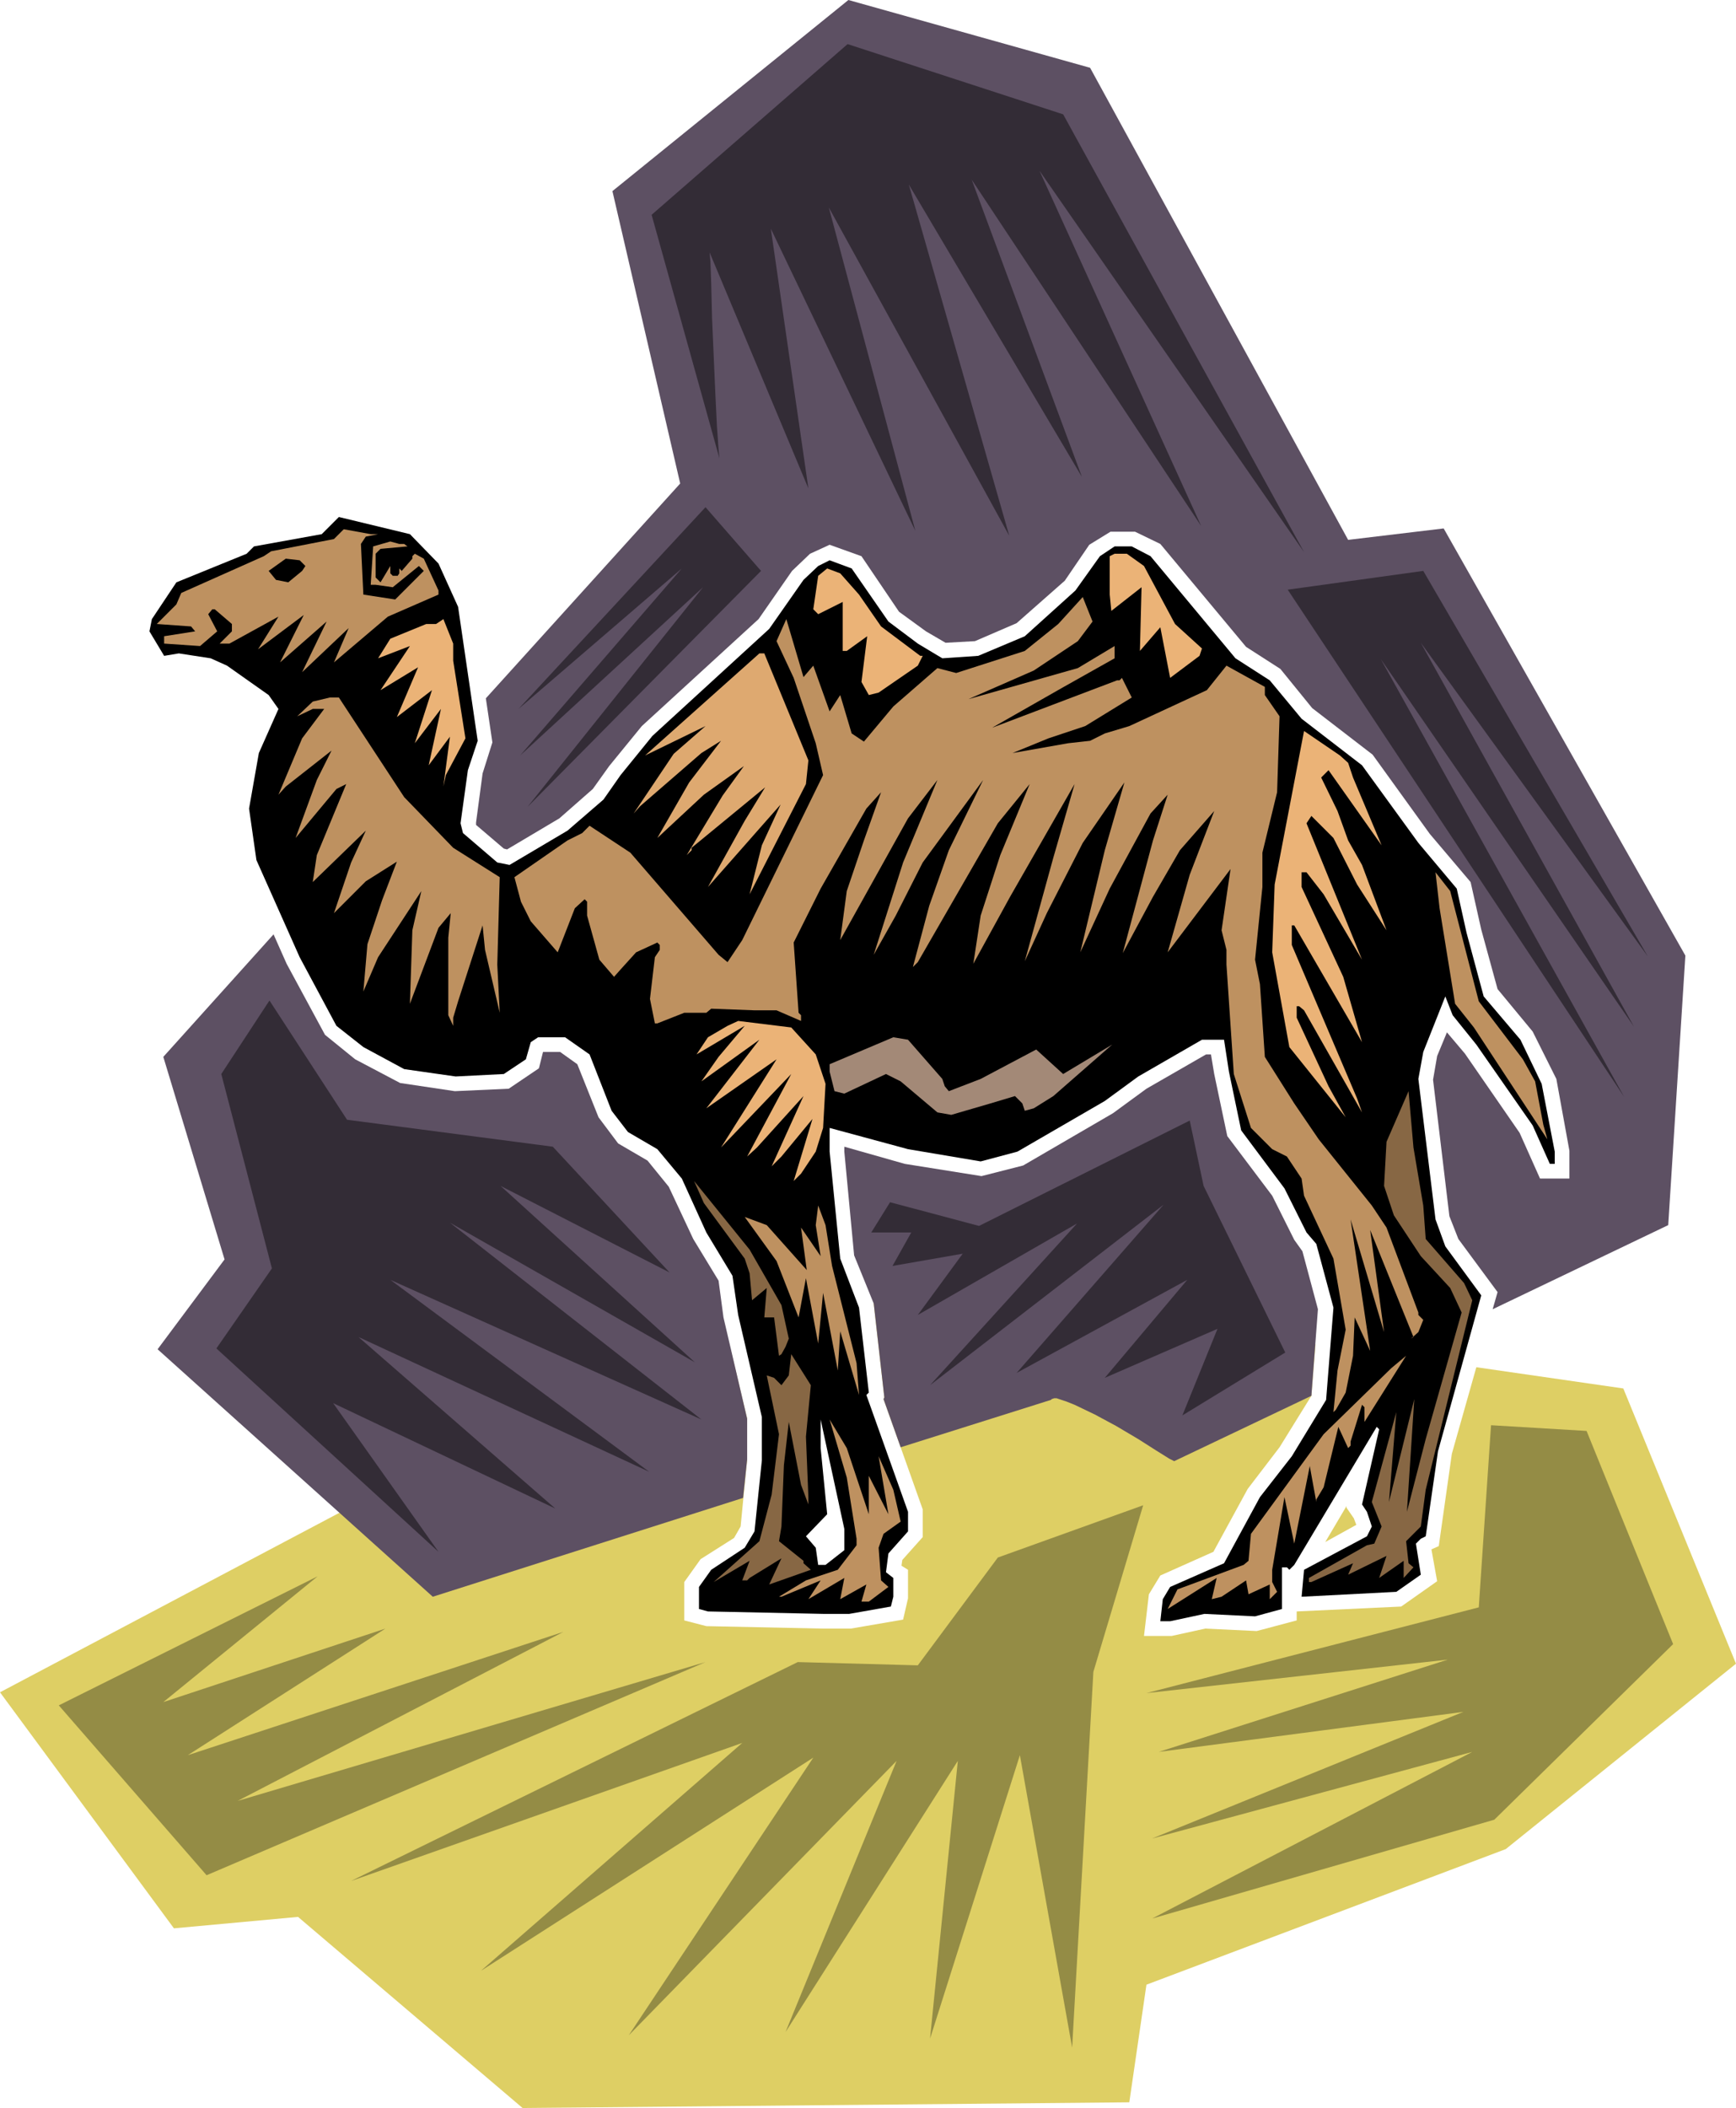 <svg xmlns="http://www.w3.org/2000/svg" fill-rule="evenodd" height="8.596in" preserveAspectRatio="none" stroke-linecap="round" viewBox="0 0 2126 2581" width="7.083in"><style>.pen1{stroke:none}.brush3{fill:#000}.brush4{fill:#be9160}.brush5{fill:#ebb377}.brush8{fill:#876744}</style><path class="pen1" d="m1623 1888 38-21-3-8-9-13v-2l-26 44zm-997-147L0 2072l213 289 152-14 275 234 743-7 21-144 440-166 282-227-138-337-180-26-30 106-16 113-9 4 7 39-44 31-128 6v11l-49 13-63-3-41 9h-34l6-51 14-23 65-29 42-77 39-51 39-63 5-63-483-70-59 20h1l13 115-1 2 48 135v34l-25 28-1 7 8 5v35l-6 26-64 11h-35l-142-3-27-7v-47l20-28 41-26 8-14 8-82v-50l-20-84-269 88z" style="fill:#decf64"/><path class="pen1" d="m1287 1714-184 58-21-59 1-2-13-115-24-59-12-127v-6l74 21 94 15 51-13 110-64 41-30 73-42h6l4 24 16 76 55 73 27 54 10 14 19 71-8 106-168 80-6-3-16-10-22-14-27-16-26-14-25-12-10-4-9-3-3-1h-3l-3 1-1 1zm-377 120-380 121-337-303 82-110-75-248 135-150 16 36 47 87 37 30 55 29 67 10 66-3 37-25 5-20h21l21 15 26 65 24 32 36 21 26 32 30 64 31 51 6 45 29 124v50l-5 47zM595 855l238-263-83-358L1039 0l296 83 316 578 117-14 296 523-21 330-215 103 6-21-48-65-11-28-20-167 5-29 12-29 22 26 67 97 25 56h36v-34l-16-88-29-58-43-52-20-73-13-58-50-59-70-97-74-57-39-48-42-27-105-126-31-15h-30l-26 16-30 44-59 52-51 22-36 2-24-14-33-24-46-68-39-14-24 11-22 21-41 59-143 131-40 49-20 28-41 36-64 38-4-1-34-29v-3l8-60 12-38-8-54z" style="fill:#5d5063"/><path class="pen1 brush3" d="m537 690 24 53 24 164-12 36-9 65 3 12 42 36 15 3 71-42 44-38 21-30 39-48 143-131 42-60 18-17 14-7 27 10 45 65 36 27 30 18 44-3 57-24 62-56 30-42 18-12h21l23 12 104 125 42 27 39 47 74 57 69 95 47 56 12 54 21 78 45 53 26 54 16 83v15h-6l-21-47-69-99-29-36-9-23-27 68-6 33 21 172 12 33 44 60-53 191-15 104-6 3-6 6 6 38-30 21-116 6 3-33 77-41 6-12-6-18-6-9 21-92-3-3-101 169-6 6-3-3h-6v51l-33 9-62-3-42 9h-12l3-27 9-15 66-29 44-81 39-50 42-69 9-113-21-78-12-14-27-54-53-71-15-72-6-39h-27l-78 45-41 30-107 62-45 12-89-15-96-26v29l13 131 23 60 12 104-3 3 51 143v24l-24 27-3 23 9 7v23l-3 12-51 9h-32l-141-3-11-3v-27l15-21 41-27 12-20 9-87v-53l-29-125-7-48-32-53-30-66-30-36-36-21-20-26-27-69-30-21h-33l-9 6-6 21-27 18-59 3-63-9-50-27-33-26-45-84-53-119-9-63 12-68 24-54-12-17-51-36-20-9-39-6-18 3-18-30 3-15 30-45 86-35 9-9 83-15 21-21 87 21 35 36zm497 1208-23 18h-9l-3-21-12-14 26-27-8-81v-35l29 134v26z"/><path class="pen1 brush4" d="m463 654-15 3-6 9 3 62 39 6 35-35-6-6-32 26-21-3h-6l3-47 21-6 11 3h6l4 3-33 3-6 6v29l6 6 12-20v9l3 3h6l2-3v-6l3 3 13-15v-3l3-3 11 6 18 39v5l-62 27-66 56 18-42-57 54 30-62-57 50 29-58-56 42 25-40-60 33h-12l15-15v-9l-21-18h-3l-5 6 11 21-21 18-44-3v-9l38-6-5-6-42-3 24-24 6-14 101-45 9-6 77-15 12-12 33 6h9z"/><path class="pen1 brush5" d="m1401 693 38 71 33 30-3 9-36 27-12-62-25 29 2-78-37 29-2-20v-47l6-3h15l21 15z"/><path class="pen1 brush3" d="m374 693-4 6-17 14-15-3-9-11 21-15 17 2 7 7z"/><path class="pen1 brush5" d="m1052 728 27 39 48 36h3l-6 12-48 33-12 3-9-16 7-56-25 18h-5v-60l-30 15-6-6 6-41 11-9 16 6 23 26z"/><path class="pen1 brush3" d="M1359 755h9l15-18 8 63v3l3 3h7l8-15 9 44 10 10 41-27 3-7 12-11 9 9-9 18-51 29-68 30h-12l51-30-21-38-75 27 66-34 6-20v-15l-3-3-66 36-12 2 39-26 12-18-6-30-6-14 6-18 9 38 6 12zm-366 12 23-12 3 54 7 6 20-12-3 21-3-3-24 27-11-54h-6l-12 17-15-68 15-24v36l6 12z"/><path class="pen1 brush4" d="m1320 785-54 36-80 35 134-38 45-27v15l-64 36-86 49 153-58h3l3-3 12 24-57 35-45 15-44 18 68-12 27-3 18-9 30-9 95-44 24-30 47 26v10l18 26-3 93-18 74v42l-9 89 6 30 6 89 36 57 30 44 65 81 18 27 30 80 9 24v3l6 6-6 15-9 8 3-2-53-131 17 125-41-138 24 161-19-41-2 47-9 45-12 21-3 3 5-51 10-50-15-87-36-77-3-21-18-27-18-9-26-26-21-66-9-134v-18l-6-24 11-75-77 102 27-95 30-78-42 48-33 57-37 69 37-138 18-56-21 23-50 92-36 78 30-125 24-83-51 74-44 86-27 59 35-127 26-90-79 138-45 82 9-59 24-74 36-87-39 48-98 170-6 6 20-75 24-68 42-86-74 101-33 65-27 48 36-113 42-101-36 47-83 149 8-60 21-62 21-59-18 20-56 98-33 66 6 86 3 3v7l-30-13h-27l-53-2-6 5h-27l-33 13h-3l-6-30 6-51 6-9v-6l-3-3-26 12-19 21-8 9-18-21-15-54v-17l-3-3-12 11-21 54-33-38-12-24-8-30 65-45 18-9 9-9 50 33 108 125 11 9 18-27 99-202-9-39-27-80-21-45 12-27 21 71 12-14 20 56 13-20 14 47 15 10 36-43 54-47 23 6 84-27 41-33 30-33 12 30-18 24z"/><path class="pen1 brush3" d="m543 746-56 18-15 9-36 57 3 3 33-18 3-4-24 43v5l18-3 18-15-12 36-3 3 6 6 32-24-18 51v6l3 3 34-27-19 57v3l3 3 9-3 12-15-3 33v8l3 3 21-24 15-38-15 98-66-74-8-15-12-9-3-12-42-69h-27l-20 10-24 26-6 15v3h12l5-6v9l-32 65-6 24v9l3 3 48-47-30 83v24l3 3h3l17-36 18-21 6-6-20 69v44l47-65-17 44-10 48-3 24v9l3 3h6l21-60 33-47 9-9-21 66-9 92 6 18v2l3 3h3l6-5 6-27 38-78-6 105 6 26 7 6 6-6 11-59 18-42 3 96 12 29 3 3h3l6-6v-32l18-87 9 51 18 59 3 3h2l7-6v-187l29 68 36 36h6l6-6v-33l9-18 24 63 15 18h9l21-27 14-12 3 92h21l30-11 27 3 6-6-33 35-9 18 3 9 12-3 24-21-30 42-6 24 3 3 53-51-38 51-9 24 6 5 59-65 9-3-35 57-15 38v12l3 3 68-80-45 86v3l4 3 56-56-33 68v3l3 3 51-53-24 59 6 6 42-48v-3l6-6 3 33v9l-24 24v9l-6-6-12 6v23l9 19-33-42-54-27-20-27-99-59-35-66-6-24-36-27h-33l-15 6-9 9v18l-24 15-104-3-47-21-45-36-41-77-54-119-9-63 12-65 24-54 6-6-54-47-24-12 33-24 6-6-6 9-6 18-3 3 6 6 30-21 6-6-12 33v3l3 3 39-27-21 36v3h11l33-27-6 18v9h9l78-69 56-24h9v6z"/><path class="pen1 brush5" d="m555 809 15 95-24 45-3 14 8-61-26 35 15-69-32 42 21-65-43 33 26-61-46 28 36-54-39 15 15-24 44-18h12l9-6 12 30v21z"/><path class="pen1" style="fill:#dea970" d="m990 931-3 29-69 135 15-60 23-50-89 101 45-81 25-41-90 74v3l-6 6 44-73 26-36-49 35-57 53 39-68 39-51-24 15-75 65-8 9 49-73 39-34-74 36 140-125h6l54 131z"/><path class="pen1 brush3" d="m1058 862 21-3 36-26 3-3-60 65-18-41 3-24 6 24 9 8z"/><path class="pen1 brush4" d="m495 976 60 62 57 36-3 107 3 59-18-77-3-30-30 93-6 20v10l-6-13v-95l3-30-15 18-35 93 3-90 11-48-53 81-18 42 5-58 18-54 18-47-38 24-39 39 21-62 18-39-65 63 5-33 36-87-12 6-50 60 26-71 18-36-56 44-9 10 29-69 27-36h-14l-19 9 19-18 21-5h11l80 122z"/><path class="pen1 brush5" d="m1651 934 6 18 35 83-65-92-9 9 20 41 13 36 17 30 30 80-36-56-29-57-27-27-6 9 68 167-47-80-21-27h-6v18l51 110 23 80-83-143h-3v24l80 188 6 17-71-125-6-5h-3v14l39 84 21 38-69-86-21-116 3-83 36-188 44 30 10 9z"/><path class="pen1 brush3" d="m737 1005-3-3v-9l68-65 6-3-56 89-15-9zm26 18 78-77-57 95-21-18zm983 65v19l9 18 11 80-11 24v14l-21 51-21 36-27 77-3 39v12l-65-110 47 65h6l3-3-26-65-3-3 35 50 3 3h3v-17l-74-176 66 104 5 9 3 3h6v-12l-56-155-27-50 32 50 16 27 44 65h6l3-3-51-115-38-90 71 116 24 30 3 3h3v-18l-81-185 81 117 6 6h3v-16l-27-47-36-89 75 98 3 38zm-953-38 87-80-66 101-21-21zm51 57-21-21 18-27 68-66-59 95-6 19zm455 107 6 6h3l42-87 48-98-48 176 6 6h6l83-161 18-24 6-6-39 95-15 72v3l3 3 75-111-3 45-3 45 6 6v51l3 18v8l-30 6-176 108-65 32-21 3-60-5-95-24-30-13 3-8v-6l60-24 21 9 41 39 33-3 54-18 3-3 15 21 30-10 107-95 15-12 3-2v-3h-16l-77 44h-9l-29-24-99 48-9-3-32-42-24-20-57 20-30 15h-11l-9-27-12-11-9-93 59-116-18 89-11 54 5 6 16-24 32-68 36-66 24-36-42 96-18 56-6 39v9l3 3h6l33-72 30-47 18-42 3-3-30 98-12 36-6 42 6 6 110-191 21-30-24 51-39 131-3 48v6l3 2 15-17 36-84 54-95 8-12-27 72-26 116 3 3h6l44-105 51-101 18-21-57 197-3 24zm-449-96 68-74-32 113-36-39z"/><path class="pen1 brush4" d="m1811 1226 54 71 15 27 10 53 5 18-90-137-23-29-19-117-5-44 18 23 35 135z"/><path class="pen1 brush5" d="m999 1291 12 36-3 54-9 29-18 27-9 9 23-76-38 46-12 12 39-86-57 63-12 11 54-101-86 90 68-108-86 60 65-84-71 51 21-30 32-38-59 35 14-21 24-14 13-6 65 8 30 33z"/><path class="pen1" style="fill:#a38977" d="m1154 1321 3 9 5 6 39-15 68-36 33 30 60-36-72 63-24 15-11 3-3-9-9-9-30 9-48 14-17-3-45-38-18-9-51 24-12-3-6-24v-9l78-33 18 3 42 48z"/><path class="pen1 brush8" d="m1743 1476 3 41 47 54 10 21-57 232-6 45-18 18 3 27 6 5-12 13v-21l-30 21 9-27-47 23 6-14-51 23h-3v-5l71-40 9-2 9-21-12-30 30-110-9 110 31-126-9 138 23-89 44-155-14-30-36-39-33-50-12-36 3-54 27-62 6 69 12 71zm-786 122 9 41-4 10-5 9-3 2-6-47h-12l3-36-18 15-3-33-6-18-50-68-12-27 68 84 39 68z"/><path class="pen1 brush4" d="m1019 1550 30 119 3 39-23-78-3 48-18-95-6 62-15-80-9 48-27-69-39-54 27 10 49 55-7-52 24 35-6-38 3-24 9 24 8 50z"/><path class="pen1 brush3" d="m1716 1655-33 23-3-68 15 53 3 3h3v-38l-12-66 30 77-3 16zm-720 20 9 9 6-6v-26l8 59 7 6h3l3-15v-12l14 30 21 27v39l-12-16h-9l-44-80-15-32-12-16 12-26 9 56v3zm663 24 9-44 6 29-15 15z"/><path class="pen1 brush8" d="m987 1759 3 74v9l-9-24-15-77-6 53-3 75-3 18 30 24v3l9 8-51 18 15-32-39 24-3 3h-6l9-24-44 26 56-50 15-57 9-74-15-72 9 3 9 9 9-12 3-26 24 38-6 63z"/><path class="pen1 brush4" d="m1668 1720-14 45v5l-3 3-12-26-18 74-9 15v3l-8-44-19 95-12-57-15 89v15l6 12-9 9v-18l-26 12-3-17-30 20-12 3 6-26-60 38 12-24 81-30 6-5 3-33 89-122 83-81 18-15-51 81v-18l-3-3zm-604 134v-47l24 47-12-71 18 41 9 39-21 15-6 17 3 40 9 8-24 18h-9l6-21-32 18 5-26-44 26 15-23-48 20h-3l33-20 39-13 23-30v-8l-12-75-21-71 21 35 27 81z"/><path class="pen1 brush3" d="m1636 1791 2-18v15l-2 3zm26 152h-8l20-15-6 9-6 6zm-41 0 15-8-6 8h-9zm-170 27 18-12-6 12h-12z"/><path class="pen1" d="m537 1900-272-249 68-98-62-238 59-90 95 146 252 33 143 154-207-106 238 216-300-171 308 241-381-171 317 235-356-165 241 210-272-129 129 182zm98-1032 229-247 68 78-286 289 215-269-224 206 198-229-200 172zm246-307-83-298 240-209 264 86 295 536-324-467 198 435-281-424 135 364-212-358 123 430-221-402 106 396-177-370 46 318-121-289 1 11 1 28 1 41 2 46 2 46 2 41 2 28 1 11zm1108 782-412-621 166-23 275 472-278-384 261 470-310-450 298 536zm-541 390 126-77-100-204-17-80-258 129-109-29-23 37h49l-23 41 86-15-55 75 195-112-180 198 286-221-180 206 209-114-101 120 138-60-43 106z" style="fill:#332c36"/><path class="pen1" d="m253 2296 611-261-573 170 399-207-460 151 242-155-272 90 189-154-317 158 181 208zm177 7 547-268 147 4 98-132 178-64-61 204-26 460-64-358-110 347 34-340-211 332 136-332-328 336 226-340-407 261 320-279-479 169zm974-230 407-105 15-223 117 7 106 261-219 215-419 121 392-204-392 106 381-155-373 49 354-113-369 41z" style="fill:#948c45"/></svg>
